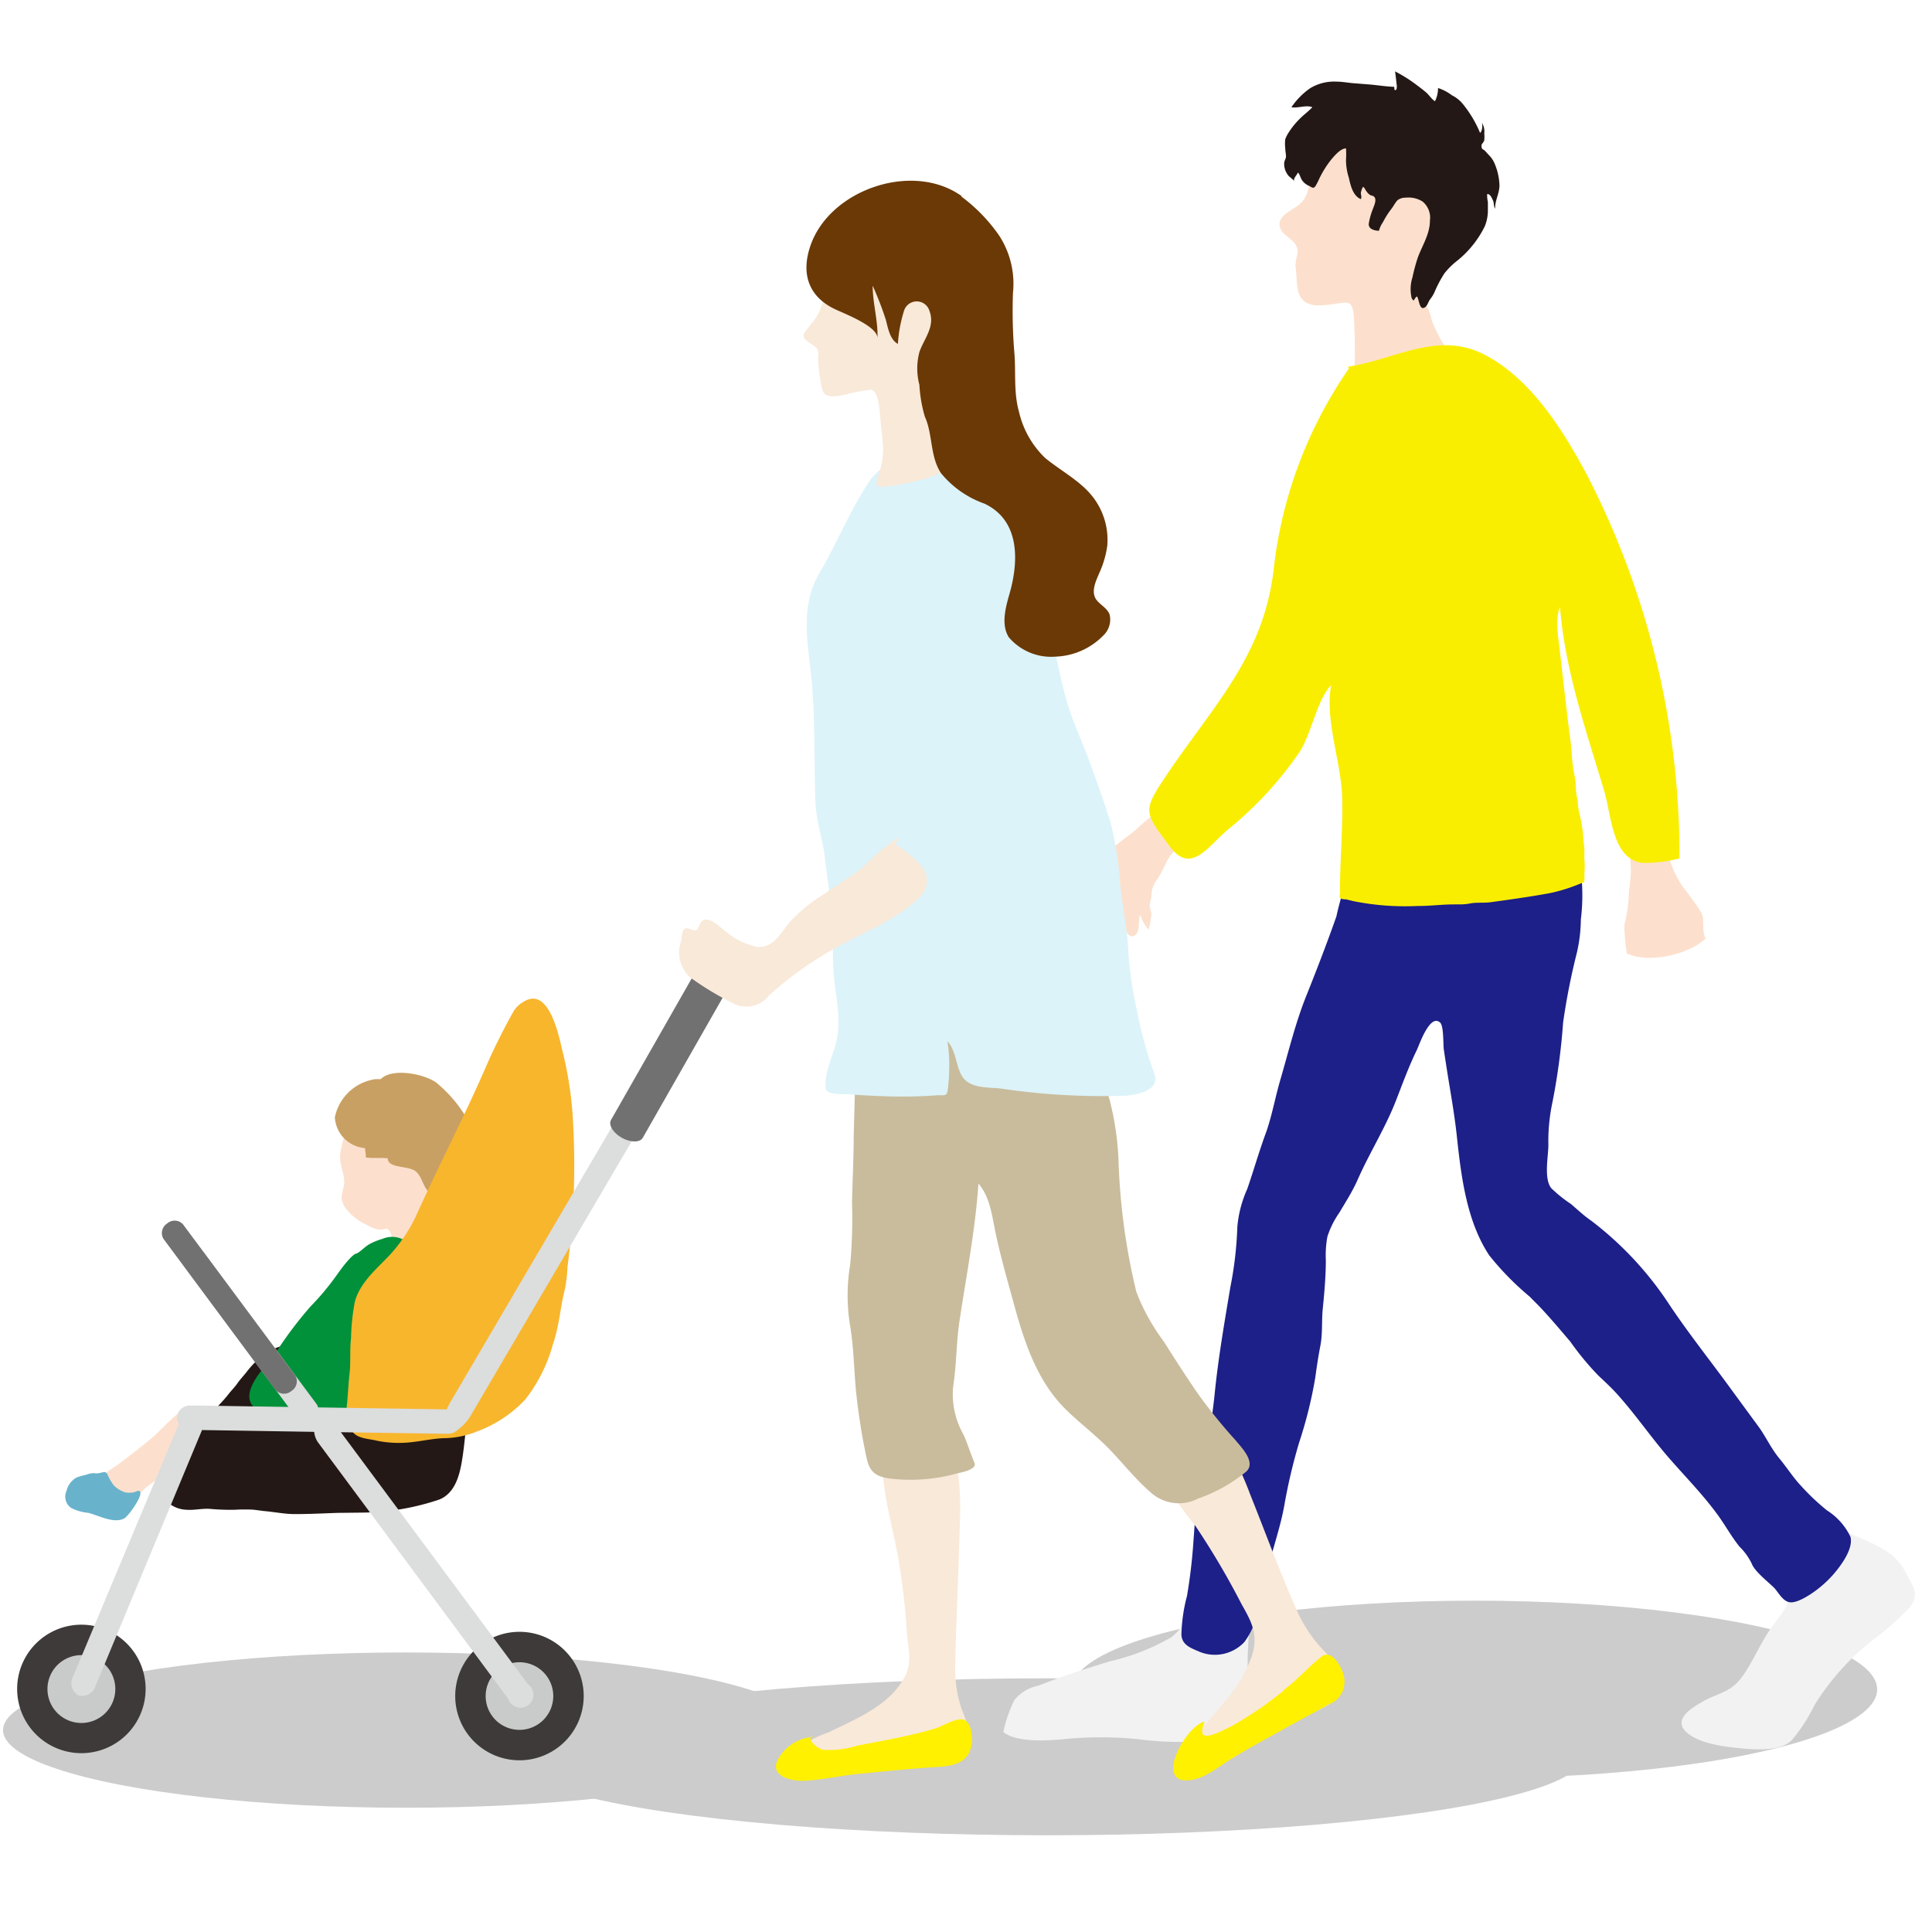 <svg xmlns="http://www.w3.org/2000/svg" viewBox="0 0 160 160"><defs><style>.cls-1{isolation:isolate;}.cls-2{fill:#ccc;}.cls-3{fill:#fce0cd;}.cls-4{fill:#f2f2f2;}.cls-5{fill:#1d2088;}.cls-6{fill:#faee00;}.cls-7{fill:#231815;}.cls-8{fill:#69b2cc;}.cls-9{fill:#f9e9d9;}.cls-10{fill:#fff100;}.cls-11{fill:#c9bc9c;}.cls-12{fill:none;}.cls-13{fill:#c9a063;}.cls-14{fill:#00913a;}.cls-15{fill:#3e3a39;}.cls-16{fill:#c9caca;}.cls-17{fill:#dcdddd;}.cls-18{fill:#727171;}.cls-19{fill:#f8b62d;}.cls-20{fill:#dcf3f9;}.cls-21{fill:#6a3906;}.cls-22{mix-blend-mode:overlay;}</style></defs><g class="cls-1"><g id="レイヤー_1" data-name="レイヤー 1"><ellipse class="cls-2" cx="33.6" cy="143.28" rx="33.35" ry="6.43"/><ellipse class="cls-2" cx="122.11" cy="139.91" rx="33.35" ry="7.35"/><ellipse class="cls-2" cx="86.71" cy="145.49" rx="44.35" ry="6.5"/><path class="cls-3" d="M135.61,70.08c.42-.56,1.67-.61,2.36-.52a8.06,8.06,0,0,0,1.48,4,25,25,0,0,1,1.44,2c.32.65,0,1.56.37,2.15-1.37,1.35-4.74,2.11-6.53,1.25a16,16,0,0,1-.21-2.34,14,14,0,0,0,.36-2.2c0-.82.18-1.48.18-2.34,0-.7-.24-1.71.52-2a.5.5,0,0,1,0,.34"/><path class="cls-3" d="M96.45,66.78a22.64,22.64,0,0,0-2.52,2.06c-.89.67-1.81,1.36-2.65,2.11s-1,1.92-1.38,3a12.27,12.27,0,0,0-.55,1.65c0,.62.43,1.11.35,1.76.81.26.71-1.16.89-1.55a7.2,7.2,0,0,1,1,2.28c1,.41,1-1.6,1.39-2,0,.36.32,1.67.92,1.42s.3-1.35.54-1.74A3.21,3.21,0,0,0,95.13,77a7.41,7.41,0,0,0,.22-1.26c0-.27-.14-.52-.14-.74a5.66,5.66,0,0,1,.15-.72,2.21,2.21,0,0,1,.5-1.49,11.29,11.29,0,0,0,.77-1.46c.36-.7,1.22-1.4,1.29-2.18.1-1.14-1-1.22-1.52-2-.11,0-.15,0-.13.16"/><path class="cls-4" d="M99.56,131.2a9.91,9.91,0,0,1-1.14,2.52A4.45,4.45,0,0,1,97,135.59a18.24,18.24,0,0,1-5.12,2c-2,.62-3.92,1.23-5.86,2a3.49,3.49,0,0,0-2,1.18,11.12,11.12,0,0,0-.93,2.67c1.11.88,3.63.72,5,.59a31,31,0,0,1,6.16,0,26,26,0,0,0,5.64.14c1.37-.16,2.64-.52,4-.58-.14-1.21.73-2.14.17-3.45a6.94,6.94,0,0,1-.69-1.46,15.23,15.23,0,0,1,0-2.34c0-1.21.49-3.22-.73-3.7s-2.48-.3-3.49-.85c0,.09,0,.29,0,.36v-.43"/><path class="cls-4" d="M146.41,127.73a8.72,8.72,0,0,1,1.69,3.47c.41,1.67-.67,2.49-1.55,3.8s-1.48,2.83-2.38,4-2,1.26-3.07,1.87c-.88.49-2.6,1.47-1.46,2.56,1,.94,3,1.2,4.25,1.33s3.51.35,4.49-.64a13.54,13.54,0,0,0,1.87-2.88,20.69,20.69,0,0,1,4.94-5.49,22.79,22.79,0,0,0,2.89-2.56c1-1.12.3-1.86-.28-3-1-2-3.15-2.43-5-3.43a26.92,26.92,0,0,1-2.71-2.06,22.76,22.76,0,0,0-3-1.4c-.38.55-1,1-1.32,1.59s-.1.94.18,1.69c.48,1.24,1.35,2.64,1,4"/><path class="cls-5" d="M127.52,108.23l-.84-.85a23.52,23.52,0,0,1-3.35-3.42c-1.84-2.78-2.31-6.42-2.66-9.67-.17-1.65-.45-3.29-.72-4.92-.13-.82-.26-1.64-.38-2.46-.06-.44,0-1.93-.3-2.22-.85-.79-1.74,1.87-1.93,2.26-.68,1.39-1.2,2.83-1.76,4.27-.87,2.21-2.15,4.24-3.11,6.4-.43,1-1,1.87-1.54,2.79a7.47,7.47,0,0,0-1,2,8.41,8.41,0,0,0-.13,1.94c0,1.34-.12,2.67-.25,4-.11,1,0,2.09-.21,3.14-.17.87-.3,1.75-.42,2.63a36.14,36.14,0,0,1-1.32,5.31,45.46,45.46,0,0,0-1.24,5.25c-.3,1.68-.87,3.3-1.29,5a36.2,36.2,0,0,1-1.13,4.62,6.74,6.74,0,0,1-.88,1.68,3.35,3.35,0,0,1-3.75.8c-.72-.31-1.41-.55-1.47-1.38a13.53,13.53,0,0,1,.46-3.22,44.62,44.62,0,0,0,.53-4.45c.08-1.13.17-2.25.22-3.38a18.51,18.51,0,0,1,.56-2.7c.42-2.11.79-4.24,1-6.38.3-2.91.8-5.79,1.28-8.66a30.42,30.42,0,0,0,.58-5,9.67,9.67,0,0,1,.82-3.14c.55-1.59,1-3.19,1.59-4.77.47-1.37.73-2.82,1.13-4.2.69-2.36,1.26-4.75,2.16-7s1.72-4.38,2.5-6.59A27.57,27.57,0,0,1,112,71.6c.47-.85,1.3-.85,2.17-.85,1.62,0,3.24,0,4.86,0h6.34a13.23,13.23,0,0,0,2.27,0c.22,0,.23-.16.47-.15a5.09,5.09,0,0,1,.85.3c.28.09,1.11,0,1.32.15s.27.73.36,1a7.78,7.78,0,0,1,.37,1.09,16.11,16.11,0,0,1-.09,3,12.77,12.77,0,0,1-.34,2.8,55.45,55.45,0,0,0-1.13,5.74,54,54,0,0,1-.88,6.59,15.41,15.41,0,0,0-.34,3.54c0,.95-.39,2.77.23,3.58a11.15,11.15,0,0,0,1.64,1.32c.56.48,1.11,1,1.7,1.4a28,28,0,0,1,6.44,6.92c1.64,2.46,3.51,4.79,5.24,7.18l2.2,3c.59.83,1,1.75,1.67,2.56s1.17,1.62,1.84,2.32a18.55,18.55,0,0,0,2.12,2,5.25,5.25,0,0,1,1.94,2.19c.24,1-.78,2.35-1.37,3.05a9.41,9.41,0,0,1-1.93,1.69c-.42.27-1.3.81-1.84.65s-.89-.89-1.21-1.2c-.52-.51-1.6-1.34-1.84-2a5,5,0,0,0-1-1.38c-.66-.82-1.15-1.72-1.76-2.57-1.23-1.7-2.67-3.16-4.06-4.75-1.57-1.8-2.92-3.82-4.54-5.56-.44-.46-.86-.85-1.33-1.29a23.59,23.59,0,0,1-2.33-2.82C129.27,110.2,128.42,109.18,127.52,108.23Z"/><path class="cls-3" d="M111.64,9.13a12.14,12.14,0,0,1-1.14.87,6.29,6.29,0,0,0-1,1.16,5.73,5.73,0,0,0-1,2.92c-.12,1,0,1.93-.74,2.7-.51.55-1.71.92-1.79,1.68-.11,1.05,1.34,1.25,1.48,2.2.07.42-.22.94-.15,1.47s.07,1.11.14,1.64c.24,1.75,1.6,1.6,3,1.41,1.12-.15,1.57-.37,1.67.94s.09,2.46.1,3.7a8.11,8.11,0,0,1-1.07,3.43c.67.78,1.88.32,2.72.22a23.3,23.3,0,0,0,2.92-.37,24.36,24.36,0,0,1,2.42-.58c.65-.09,1.93-.15,2.4-.64.82-.87-.33-1.34-.84-1.84a8.74,8.74,0,0,1-1.28-1.64,14,14,0,0,1-.91-1.87,3.35,3.35,0,0,0-1-1.92c.27-.34.35-.94.67-1.38A27.27,27.27,0,0,0,121.66,17c1-2.41.46-5.37-2-6.77A9.63,9.63,0,0,0,115.85,9a18.9,18.9,0,0,0-2.38,0c-.71,0-1.25.34-1.83.37"/><path class="cls-6" d="M111.64,30.37c3.86-.58,7.43-3,11.3-1s6.53,6.3,8.47,9.93a68.81,68.81,0,0,1,7.68,31.79,11.4,11.4,0,0,1-3.11.37c-2.46-.35-2.53-3.91-3.1-5.86-1.51-5.08-3.26-10-3.69-15.33-.43,1-.11,2.72,0,3.74.28,2.36.54,4.87.87,7.32.1.76.11,1.53.23,2.3.07.43.16.86.21,1.29a6.77,6.77,0,0,0,.07,1,2.77,2.77,0,0,1,.1.5c0,.44.13.91.22,1.34a11.5,11.5,0,0,1,.23,1.56c0,.33.08.66.09,1s0,.56,0,.83a5.92,5.92,0,0,1,0,1.19,3.85,3.85,0,0,1,0,.59c0,.15-.17.19-.32.24a13.8,13.8,0,0,1-2.56.8c-1.59.29-3.22.52-4.83.74-.58.09-1.17,0-1.75.11s-.92.07-1.38.08c-1,0-2,.14-3,.13a21.65,21.65,0,0,1-5.28-.4l-.62-.15c-.12,0-.42,0-.5-.14s0-.25,0-.31a2.23,2.23,0,0,1,0-.27c0-2.58.25-5.16.18-7.74-.08-2.92-1.45-6.39-.91-9.27-1.18,1.19-1.62,4-2.63,5.55a30.51,30.51,0,0,1-5.89,6.38c-1.7,1.41-3.09,3.83-4.88,1.37-2-2.71-2.27-2.81-.38-5.64,3.91-5.86,8.11-9.92,9-17.09a36.24,36.24,0,0,1,6.25-16.8"/><path class="cls-7" d="M117.27,7c.28.21.56.42.82.64s.49.6.75.74a2.39,2.39,0,0,0,.25-1.09,3.84,3.84,0,0,1,1.15.6,2.76,2.76,0,0,1,1,.84A9.51,9.51,0,0,1,122.57,11c.18-.09.24-.68.14-.86a1.37,1.37,0,0,1,.21.93,2.34,2.34,0,0,1,0,.53c0,.13-.18.27-.22.4s0,0,0,.18.19.22.25.28.22.24.33.36a2.16,2.16,0,0,1,.46.64,5,5,0,0,1,.44,1.88c0,.69-.38,1.25-.36,1.93-.12-.11-.09-.48-.17-.65s-.24-.6-.49-.54a2.54,2.54,0,0,0,.06.65c0,.2,0,.45,0,.68a3.44,3.44,0,0,1-.26,1.34,8.47,8.47,0,0,1-2.24,2.81,6.24,6.24,0,0,0-1.1,1.08,10.18,10.18,0,0,0-.84,1.6,3,3,0,0,1-.36.57c-.13.18-.2.47-.37.61-.51.41-.52-.65-.7-.87-.14.08-.19.22-.28.34a.47.47,0,0,1-.19-.34,3.2,3.2,0,0,1,.1-1.6,14.46,14.46,0,0,1,.44-1.63c.37-1,1-1.94,1-3.05a1.73,1.73,0,0,0-.61-1.58,2.19,2.19,0,0,0-1.4-.32,1.1,1.1,0,0,0-.66.2c-.22.22-.36.54-.56.78a7.13,7.13,0,0,0-.66,1.05,2.19,2.19,0,0,0-.33.71c-.38,0-.91-.15-.84-.61a5.49,5.49,0,0,1,.32-1.15c.1-.29.39-.86.09-1.08-.1-.08-.21-.07-.3-.12a1,1,0,0,1-.28-.27c-.11-.13-.17-.33-.31-.41a1.5,1.5,0,0,0-.18.5c0,.18.09.34,0,.52-.67-.27-.86-1.17-1-1.79a4.79,4.79,0,0,1-.23-1.46,7.56,7.56,0,0,0,0-.95c-.44,0-.94.59-1.21.91a8.3,8.3,0,0,0-1,1.59,5.81,5.81,0,0,1-.31.61c-.17.25-.29.13-.52,0a1.31,1.31,0,0,1-.61-.49c-.12-.18-.18-.49-.33-.62-.11.24-.36.44-.33.71,0-.09-.37-.35-.44-.43a1.59,1.59,0,0,1-.3-.54,1.46,1.46,0,0,1-.07-.51c0-.2.15-.37.15-.57s-.06-.43-.06-.67a3.07,3.07,0,0,1,0-.75,2.62,2.62,0,0,1,.31-.6,6.11,6.11,0,0,1,.85-1.05c.34-.36.75-.64,1.08-1-.49-.21-1.2.1-1.73,0a6.13,6.13,0,0,1,1.53-1.56,3.81,3.81,0,0,1,2.18-.56c.5,0,.94.09,1.42.13l1.39.11c.66.06,1.34.17,2,.19,0,.12,0,.42.18.2a1,1,0,0,0,0-.48c0-.09-.11-1-.12-1A12.14,12.14,0,0,1,117.27,7Z"/><path class="cls-3" d="M19.18,116.53c-1.56,0-3.5-.28-4.71.76-.67.58-1.22,1.22-1.89,1.79S11,120.36,10.16,121c-.42.32-.86.6-1.29.9a3.08,3.08,0,0,1-.63.46,3.19,3.19,0,0,1-.54.07,4.59,4.59,0,0,0-1.07.34A1,1,0,0,0,6,124c.19.56.54.7,1.07.82a15.91,15.91,0,0,0,1.68.28,3.14,3.14,0,0,0,1.77,0c.5-.24.51-.69.81-1.09a4.65,4.65,0,0,1,1-1,20.29,20.29,0,0,1,2.35-1.55c.87-.44,1.8-.74,2.69-1.11A3.3,3.3,0,0,0,19.1,119c.22-.41.79-2,.22-2.31l.07.09"/><path class="cls-8" d="M7.88,122a1.88,1.88,0,0,0-.77.14,5.2,5.2,0,0,0-.77.22,1.71,1.71,0,0,0-.83,1.11,1.14,1.14,0,0,0,.39,1.42,4.13,4.13,0,0,0,1.42.4c.84.21,2.16.94,3,.44.3-.17,1.65-2,1.23-2.25-.13-.07-.37.1-.49.11a1.78,1.78,0,0,1-.69,0,2.35,2.35,0,0,1-.93-.56,4,4,0,0,1-.54-.93c-.13-.22-.22-.21-.44-.16a2.52,2.52,0,0,1-.59.09A.12.12,0,0,1,8,122l-.1,0"/><path class="cls-9" d="M73.28,120.84c-.74-.53,1-.62,1.22-.64,1-.09,1.83-.64,2.82-.71,2.62-.21,2.19,5.78,2.15,7.38-.1,3.65-.28,7.3-.36,10.95a10.56,10.56,0,0,0,.54,3.75,8.31,8.31,0,0,1,.69,2.93,1.74,1.74,0,0,1-1.64,1.62c-1.82.33-3.72.15-5.56.35-2.37.27-5.3,1.28-7.67.48-1-.33-.71-1.22-.06-1.8a13.35,13.35,0,0,1,3.24-1.7c2.3-1.13,5.08-2.23,6.31-4.65.65-1.28.18-2.57.12-3.92-.09-1.61-.29-3.22-.52-4.81-.46-3.16-1.53-6.23-1.51-9.46"/><path class="cls-10" d="M67.32,143.84a3.66,3.66,0,0,0-2.93,1.92c-.64,1.39,1.24,1.76,2.18,1.72,1.5-.07,3-.42,4.49-.57,2.19-.21,4.4-.45,6.6-.58,1.55-.09,2.77-.46,2.84-2.24,0-.5-.11-1.52-.73-1.68s-1.74.56-2.33.74c-2.11.63-4.3,1-6.46,1.42a7.7,7.7,0,0,1-2.81.34c-.28,0-1.45-.83-.92-1.14"/><path class="cls-9" d="M95.11,120c-.92-.2.74-1,1-1.16.92-.51,1.49-1.54,2.54-1.88,1.21-.39,2.11,1.31,2.64,2.14a27.84,27.84,0,0,1,2.26,4.7c1.32,3.29,2.54,6.67,4,9.9a11.73,11.73,0,0,0,2.19,3.11c.67.73,1.7,1.74,1.53,2.83-.21,1.33-2.14,2-3.17,2.46a42.71,42.71,0,0,0-4.76,2.68c-.68.44-4.81,3.33-5.67,2-.58-.93.66-2.32,1.21-2.94.91-1,1.83-2,2.68-3.08a11.42,11.42,0,0,0,2.11-3.61c.56-1.78,0-2.8-.86-4.32A64.76,64.76,0,0,0,99,126.37a35.36,35.36,0,0,1-4.18-6.51"/><path class="cls-11" d="M71,75.05c.65.85.37,2.31.26,3.28-.17,1.49-.21,3-.25,4.49q-.16,5.64-.31,11.28c0,1.82-.1,3.64-.14,5.46a41.91,41.91,0,0,1-.15,5.14,15.56,15.56,0,0,0,0,5.14c.33,2,.31,4,.55,6a50.42,50.42,0,0,0,.83,5c.27,1.21.94,1.5,2.1,1.63a14.4,14.4,0,0,0,5.31-.43c.34-.09,1.75-.32,1.5-.9-.33-.77-.56-1.57-.91-2.34a6.74,6.74,0,0,1-.85-4c.28-1.78.25-3.6.52-5.39.57-3.79,1.31-7.56,1.57-11.39,1,1.16,1.13,2.76,1.44,4.18.4,1.88.93,3.73,1.44,5.58.86,3.18,1.91,6.51,4.3,8.89,1.13,1.12,2.41,2.08,3.53,3.21s2.25,2.59,3.53,3.69a3.46,3.46,0,0,0,3.94.54,13.06,13.06,0,0,0,4-2.24c.83-.78-.4-2-.91-2.62a43,43,0,0,1-3-3.7c-1-1.43-2-3-2.93-4.47A17.07,17.07,0,0,1,94.11,107a53.45,53.45,0,0,1-1.48-10.92A23.63,23.63,0,0,0,91.87,91c-.53-1.81-1.15-3.58-1.57-5.42-.48-2.09-.67-4.43-1.66-6.35a8.05,8.05,0,0,0-4.47-3.67,27,27,0,0,0-7-1.15,13.85,13.85,0,0,0-3.75,0,2.58,2.58,0,0,0-1.12.5c-.17.14-.61.63-.87.56"/><path class="cls-7" d="M29.86,125.27a20.62,20.62,0,0,0,6.51-1.08c1.26-.5,1.65-1.9,1.85-3,.29-1.62.35-3.28.64-4.89s.68-3.5.84-5.26c.1-1.08-.11-1.17-1.22-1.35a8.23,8.23,0,0,0-2.84,0c-2.4.42-4.9.7-7.34,1.17-2,.38-4.43.07-6.14,1.11a7.4,7.4,0,0,0-1.76,1.68c-.25.31-.53.61-.76.94s-.51.59-.75.91c-.42.54-.92,1-1.36,1.54A37,37,0,0,0,15,120.58a15.94,15.94,0,0,0-1.2,1.93,2.08,2.08,0,0,0-.35,1.2,1.69,1.69,0,0,0,.71.91,2.45,2.45,0,0,0,1.26.41c.7.06,1.38-.14,2.09-.06a18.55,18.55,0,0,0,2,.06,12.8,12.8,0,0,1,1.52,0l.84.11c.88.07,1.73.26,2.61.25,1.16,0,2.32-.06,3.48-.1Z"/><path class="cls-12" d="M20.42,111c-.8.09-2.34-2.29-2.8-2.89A47,47,0,0,1,15,104c-.67-1.11-2-3-1.43-4.38s2.43-1.12,3.28-.21c.57.61.93,1.61,1.48,2.29s.9,1.22,1.35,1.82A15.45,15.45,0,0,1,21.68,107c.43,1,1.1,2.4.26,3.43s-3.52,1-2.58-.69"/><path class="cls-3" d="M31,90.59a9.71,9.71,0,0,1-1.16,1.15A5.12,5.12,0,0,0,29,93a7.51,7.51,0,0,0-.83,2.66c-.08.83.44,1.64.32,2.5a8.13,8.13,0,0,0-.21,1,1.85,1.85,0,0,0,.42,1,4.54,4.54,0,0,0,1.68,1.28,2.82,2.82,0,0,0,1.05.4c.53,0,.68-.29.93.31.17.41.09.66.65.64a1.61,1.61,0,0,0,1.08-.5c.22-.27.19-.66.47-.9a3.3,3.3,0,0,1,1-.42,4,4,0,0,0,2.54-2.07,9.43,9.43,0,0,0,.5-1.71A8.09,8.09,0,0,0,38.82,95a5,5,0,0,0-2.42-3.28,9.76,9.76,0,0,0-2.52-.92c-.53-.16-1.47-.75-1.9-.32"/><path class="cls-13" d="M31.1,89.37a4,4,0,0,0-3.37,3.16,2.71,2.71,0,0,0,2.5,2.55c0,.22.09.56.06.78.6.08,1.23,0,1.82.07,0,.85,1.72.59,2.31,1.07s.63,1.48,1.25,1.81c.08-.12.2-.2.28-.32,0,.16,0,.34,0,.5-.19-.74.52-2.63,1.48-2.06s.45,1.86.07,2.56c1.43.24,2.27-2.35,2.66-3.37.55-1.41-.73-2.42-1.53-3.55a11.15,11.15,0,0,0-2.52-2.93c-1.08-.74-3.66-1.21-4.58-.27"/><path class="cls-14" d="M29.46,103.86c.41-.2.74-.61,1.16-.84a5.23,5.23,0,0,1,1.05-.42,2,2,0,0,1,2,.23,6.47,6.47,0,0,1,2.22,4.4,8.82,8.82,0,0,1-.22,2.86c-.24,1.16-.34,2.36-.5,3.53a10.63,10.63,0,0,1-.57,2.81,2.35,2.35,0,0,1-1.81,1.19,29.33,29.33,0,0,1-3.24.44,25.36,25.36,0,0,1-3,0,12,12,0,0,1-1.48-.21c-.53-.08-1.06-.08-1.57-.21A5.51,5.51,0,0,1,21,116.51c-1.22-1.26,1.05-3.41,1.74-4.34a32.56,32.56,0,0,1,3-4,21.33,21.33,0,0,0,2.11-2.52c.2-.28,1.52-2.19,1.85-1.81q-.11,0-.09-.09"/><path class="cls-15" d="M48.34,140.47A5.32,5.32,0,1,1,43,135.14,5.32,5.32,0,0,1,48.34,140.47Z"/><path class="cls-16" d="M45.82,140.47a2.8,2.8,0,1,1-2.8-2.81A2.8,2.8,0,0,1,45.82,140.47Z"/><path class="cls-15" d="M12.06,139.87a5.32,5.32,0,1,1-5.32-5.32A5.32,5.32,0,0,1,12.06,139.87Z"/><path class="cls-16" d="M9.55,139.87a2.81,2.81,0,1,1-2.81-2.8A2.8,2.8,0,0,1,9.55,139.87Z"/><path class="cls-17" d="M15.33,105a.93.93,0,0,1,.31-1.28h0a.94.94,0,0,1,1.31.07l9.29,12.52a.94.94,0,0,1-.31,1.28h0a.93.93,0,0,1-1.31-.08Z"/><path class="cls-18" d="M13.54,102.6a.94.94,0,0,1,.31-1.28h0a.93.93,0,0,1,1.31.08l9.29,12.51a.94.94,0,0,1-.31,1.28h0a.94.94,0,0,1-1.31-.07Z"/><path class="cls-19" d="M47.42,92.28A64.26,64.26,0,0,1,47,104.91a13.28,13.28,0,0,1-.2,1.78c-.4,1.53-.47,3.08-1,4.61a13,13,0,0,1-2.3,4.6,10.39,10.39,0,0,1-4,2.65,7.57,7.57,0,0,1-2.52.55c-.93,0-1.89.22-2.78.32a9.11,9.11,0,0,1-3-.11c-.62-.16-1.58-.15-2-.74a3.81,3.81,0,0,1-.45-2.41c.07-.8.12-1.73.21-2.52s0-1.9.11-2.8a18.13,18.13,0,0,1,.31-3c.39-1.54,1.68-2.64,2.76-3.76a12.89,12.89,0,0,0,2.47-3.73c1.82-4,3.86-7.92,5.63-12a51.2,51.2,0,0,1,2.31-4.63A2.2,2.2,0,0,1,43.3,83c2.09-1.4,2.93,2.55,3.24,3.86A31.2,31.2,0,0,1,47.42,92.28Z"/><path class="cls-17" d="M37.88,118.43A3.92,3.92,0,0,0,39,117.2L60,81.43c.62-1.07.74-2.16.26-2.44s-1.38.35-2,1.41l-21,35.78a4.43,4.43,0,0,0-.26.54l-20.67-.32a1,1,0,0,0-.25,0h-.27a1.08,1.08,0,0,0-1.16,1,.94.94,0,0,0,.16.52L6.05,138.85a1.15,1.15,0,0,0,.44,1.55,1.15,1.15,0,0,0,1.42-.77l8.82-21.2,9.29.15a1.81,1.81,0,0,0,.36.93l15.71,21.18a1.07,1.07,0,1,0,1.63-1.21L28.23,118.61l8.81.13A1.16,1.16,0,0,0,37.88,118.43Z"/><path class="cls-18" d="M53.23,94.23c-.23.4-1,.4-1.73,0h0c-.73-.41-1.13-1.07-.9-1.48l7.72-13.54c.23-.4,1-.39,1.73,0h0c.73.41,1.13,1.07.9,1.48Z"/><path class="cls-20" d="M78.88,37.54c-.48.07-.85-.28-1.35-.16-.72.18-1.4.39-2.14.52a4.61,4.61,0,0,0-3.42,2c-1.58,2.4-2.67,5.1-4.12,7.58-1.73,3-.84,6.15-.59,9.35s.15,6.46.28,9.7c.06,1.51.61,3,.78,4.54.2,1.72.47,3.43.59,5.15s0,3.28.18,4.92.56,3.35.2,5c-.29,1.31-1,2.54-.92,3.91,0,.68,1.39.53,2,.58.82.06,1.64.11,2.47.14a39.25,39.25,0,0,0,4.85-.07c.57,0,.73.11.81-.53.05-.44.09-.88.1-1.33a12.67,12.67,0,0,0-.14-2.61c.68.73.69,1.85,1.11,2.71.6,1.24,2.15,1.08,3.33,1.21a56.7,56.7,0,0,0,10.33.59c1-.08,2.91-.44,2.35-1.88a32.74,32.74,0,0,1-1.4-5.09,31.27,31.27,0,0,1-.73-4.91c-.1-1.86-.44-3.58-.67-5.4A30,30,0,0,0,92,68.22c-.55-1.81-1.21-3.62-1.86-5.39-.59-1.6-1.33-3.12-1.8-4.76-.51-1.81-.85-3.69-1.29-5.51-.76-3.14-.88-6.39-2.22-9.37-1.2-2.66-3.52-5.57-6.58-5.84"/><path class="cls-9" d="M70.87,18.2c-.71,1.26-1.87,2.23-2.39,3.6a8.13,8.13,0,0,0-.24,2.65,4.45,4.45,0,0,1-1.11,2.44c-.41.58-.95.89-.23,1.4s.93.49.85,1.3a12.56,12.56,0,0,0,.33,2.56c.12.93,1.22.66,1.84.55a15.7,15.7,0,0,1,2.17-.42c.65,0,.74,1.62.78,2,.09,1,.21,1.92.27,2.89a6.25,6.25,0,0,1-.42,2.22c-.09.38-.31.93.27.93a10.39,10.39,0,0,0,2-.3,13.07,13.07,0,0,0,2.54-.69A6.58,6.58,0,0,1,80,38.57c-.58-1.17-1.28-2.3-1.9-3.45-.38-.69-1.24-1.87-1-2.72.74.7,2.14-2.49,2.32-2.89a12.17,12.17,0,0,0,1.5-6.4,6.69,6.69,0,0,0-8.64-5.26c-.37.13-2.13.79-1.65,1.4-.06-.09-.12-.18-.17-.27"/><path class="cls-21" d="M79.62,16.28a13.82,13.82,0,0,1,3.12,3.22,7.3,7.3,0,0,1,1.15,4.75,42.09,42.09,0,0,0,.11,4.9c.15,1.7-.08,3.3.4,5a7.65,7.65,0,0,0,2.17,3.79c1.22,1,2.75,1.81,3.76,3a5.8,5.8,0,0,1,1.37,4.25,8,8,0,0,1-.65,2.24c-.28.66-.76,1.61-.22,2.28.33.41.86.66,1.06,1.17a1.8,1.8,0,0,1-.48,1.71,5.82,5.82,0,0,1-4,1.79,4.61,4.61,0,0,1-3.87-1.61c-.66-1.07-.25-2.5.07-3.62.78-2.74.84-6.06-2.08-7.44a8.17,8.17,0,0,1-3.59-2.51C77,37.79,77.27,36,76.59,34.5a11.58,11.58,0,0,1-.45-2.63,5.3,5.3,0,0,1,0-2.71c.38-1.12,1.32-2.1.84-3.39a1.1,1.1,0,0,0-2.1-.07,11.38,11.38,0,0,0-.52,2.78c-.66-.35-.82-1.31-1-2a26.88,26.88,0,0,0-1.09-2.82c0,1.45.45,2.89.4,4.34,0-1-2.81-2.05-3.55-2.41-2.22-1.07-2.78-3-2-5.25,1.6-4.65,8.47-7,12.52-4.1Z"/><path class="cls-20" d="M79.3,53.33c0-.28,0,1.12-.06,1.34-.06.76-.16,1.52-.26,2.28-.19,1.4-.34,2.79-.46,4.2-.09.91,0,2.14-.68,2.85a15.54,15.54,0,0,1-2.73,2.11c-1.2.84-2.33,1.78-3.53,2.63a10.15,10.15,0,0,0-2.21,1.62C68,72,71.73,74.69,72.76,75.64s2,1.85,3,2.83l.58.6c.42.45.41.2.87-.08a5.73,5.73,0,0,0,1.41-1.09c1.78-2.1,3.19-4.49,4.9-6.63s.12-5.07.22-7.52c.06-1.35.3-2.71.45-4.06a21.24,21.24,0,0,1,.16-3"/><path class="cls-9" d="M74.47,69.32a15,15,0,0,0-2.79,2.31c-1.06.91-2.31,1.6-3.44,2.42a12.82,12.82,0,0,0-3,2.5c-.65.87-1.31,2-2.55,1.86A5.79,5.79,0,0,1,59.94,77c-.44-.34-1.48-1.36-1.94-.53-.3.53-.21.73-.88.46s-.62.49-.71,1a2.78,2.78,0,0,0,.73,3A24,24,0,0,0,60.54,83a2.37,2.37,0,0,0,3.15-.57,30.1,30.1,0,0,1,6.71-4.56c1.92-1,4.52-2.14,6-3.83a1.85,1.85,0,0,0-.18-2.41c-.19-.26-2.23-2.15-2.15-1.51"/><path class="cls-10" d="M106.32,140a30.92,30.92,0,0,1-4.41,3c-1,.45-3,1.64-2.14-.43-1.56.33-4.17,5.09-1.35,4.87,1.38-.11,2.59-1.21,3.73-1.89,1.35-.82,2.74-1.56,4.12-2.33s2.51-1.36,3.75-2.06a2,2,0,0,0,1.23-2.5c-.18-.68-1-2.14-1.84-1.44-1.07.85-2,1.92-3.09,2.73Z"/></g></g></svg>